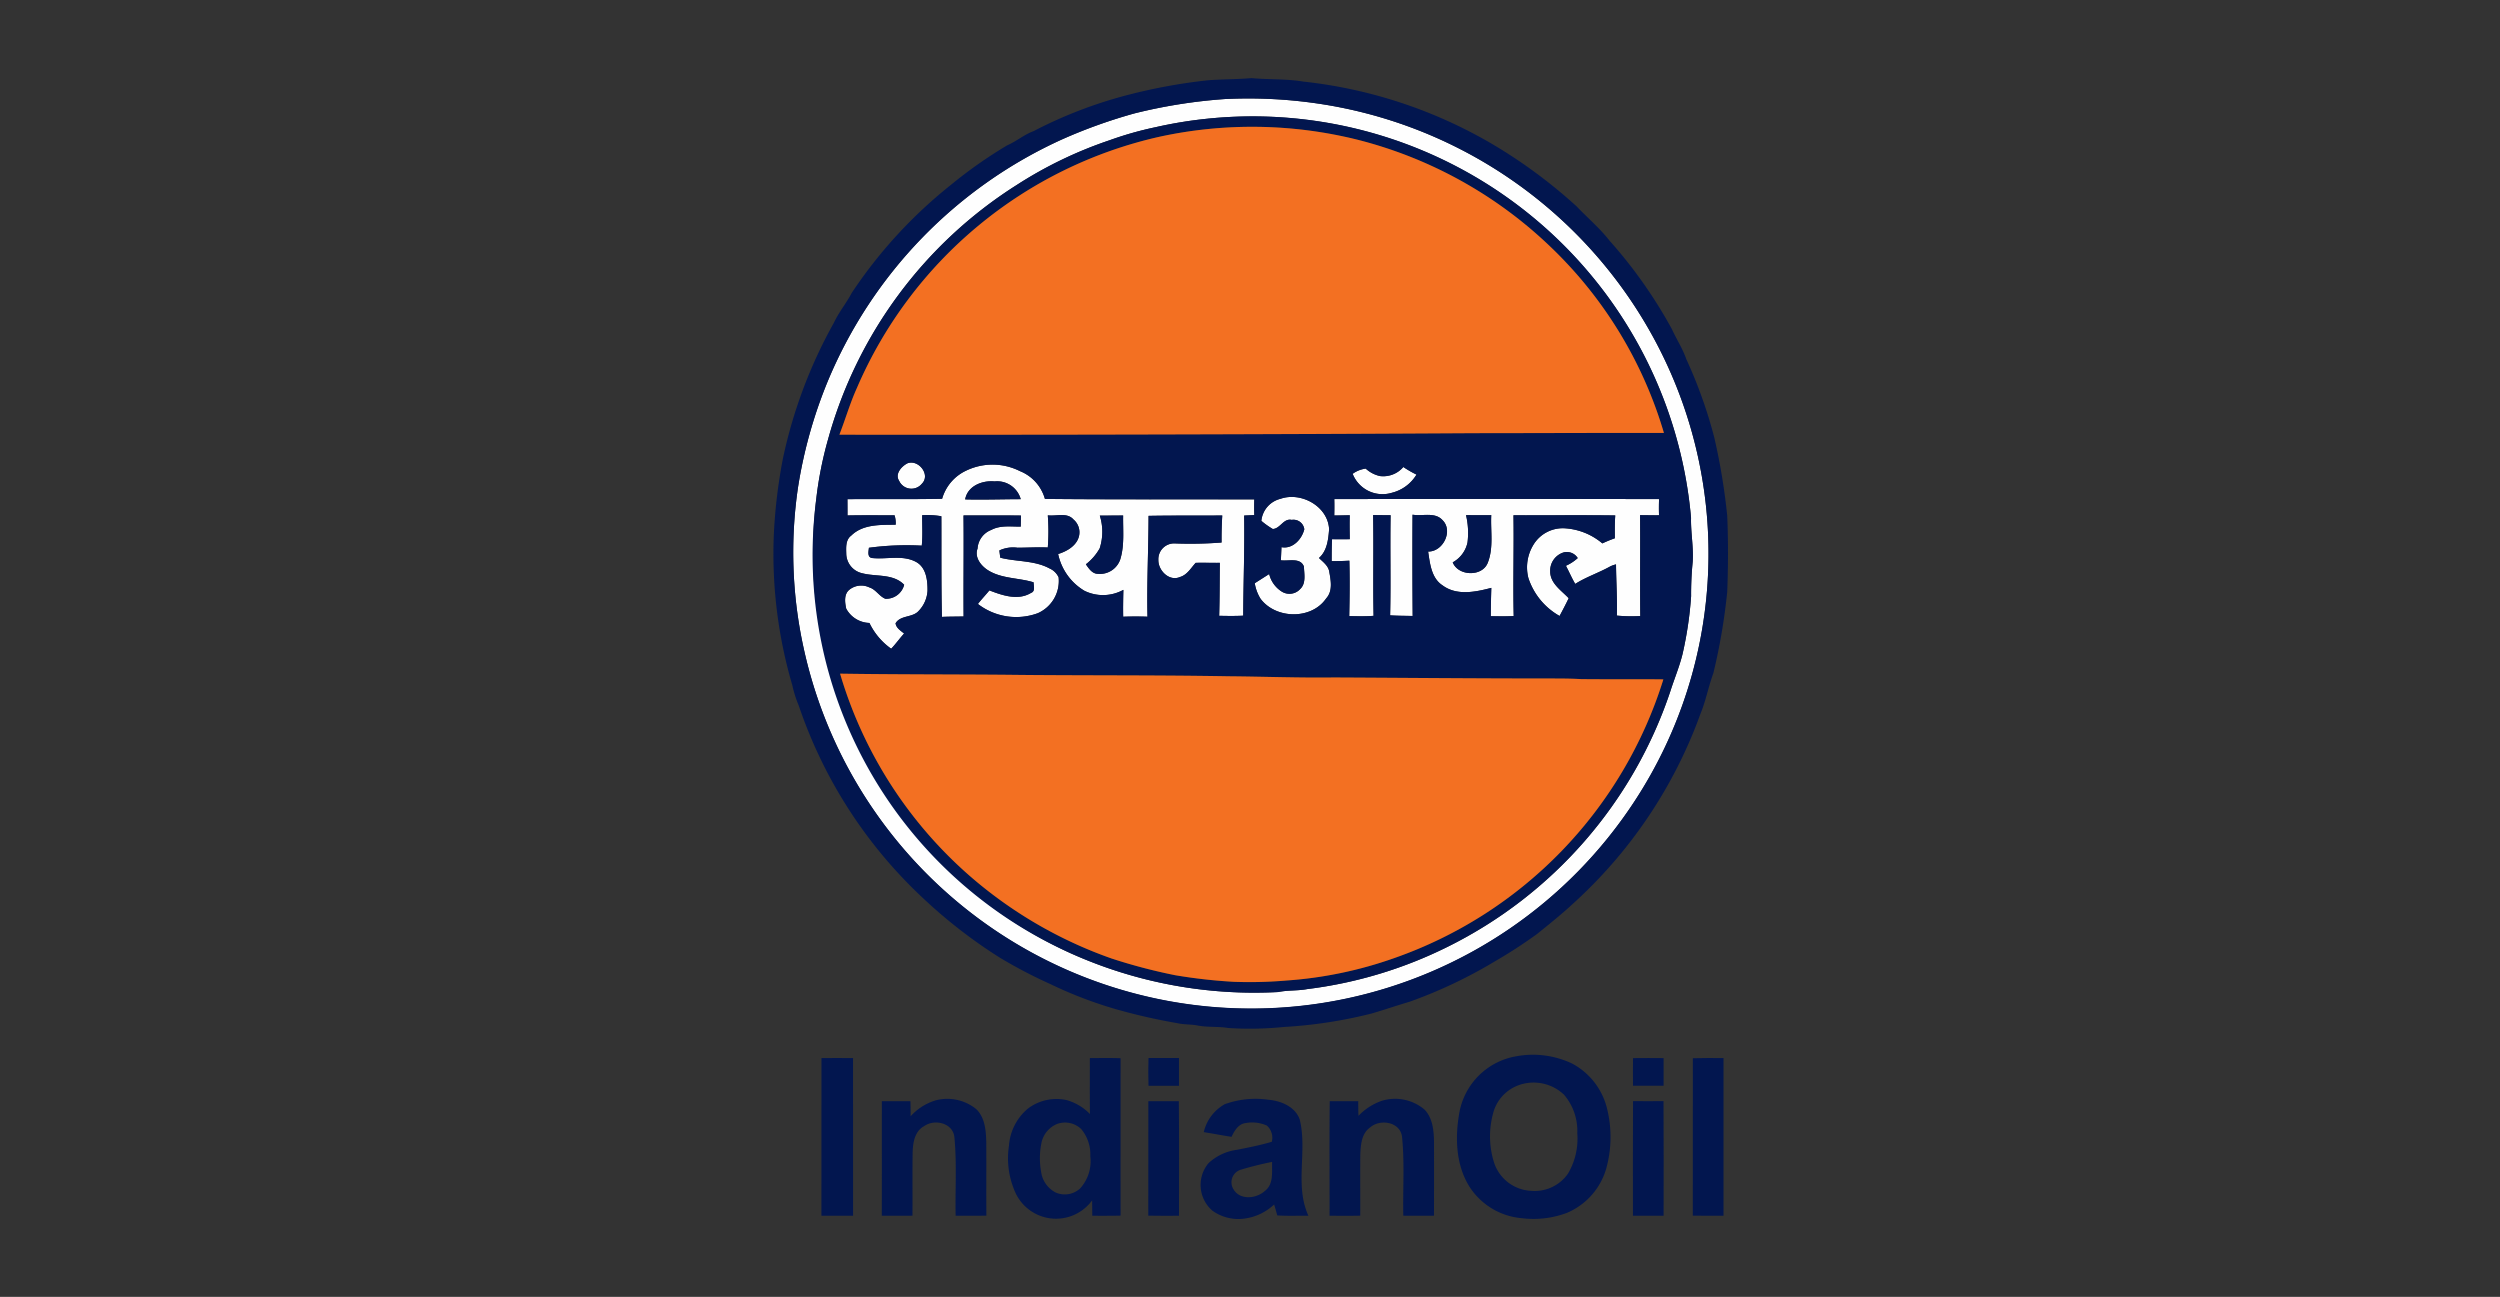 <svg xmlns="http://www.w3.org/2000/svg" width="320.001" height="166" viewBox="0 0 320.001 166">
  <rect x="0" y="0" width="320.001" height="166" fill="#333333" stroke="none"/>
  <g id="IOCL" transform="translate(5935 1820)">
    <rect id="Rectangle_464" data-name="Rectangle 464" width="320.001" height="166" transform="translate(-5935 -1820)" fill="#fff" opacity="0"/>
    <g id="Indian_Oil_Logo" transform="translate(-5836 -1810)">
      <g id="Group_97154" data-name="Group 97154" transform="translate(2.546 2.628)">
        <path id="Path_85851" data-name="Path 85851" d="M61.766,5.02a61.158,61.158,0,0,1,11.665.555,58.624,58.624,0,0,1,42.627,29.082,57.785,57.785,0,0,1-1.919,60.25A58.629,58.629,0,0,1,7.754,75.18a57.1,57.1,0,0,1-.7-20.416,59.99,59.99,0,0,1,3.794-13.579A58.756,58.756,0,0,1,40.934,10.152,66.773,66.773,0,0,1,50.121,6.86,67.044,67.044,0,0,1,61.766,5.02M59.331,7.553a55.28,55.28,0,0,0-6.494,1.072,44.216,44.216,0,0,0-5.927,1.684,53.256,53.256,0,0,0-11.868,5.726A56.251,56.251,0,0,0,10.9,48.623,47.827,47.827,0,0,0,9.4,56.177a56.4,56.4,0,0,0,32.562,58.186,57.268,57.268,0,0,0,26.571,4.962c1.22-.255,2.474-.145,3.694-.375a55.648,55.648,0,0,0,18.043-5.441,56.494,56.494,0,0,0,28.456-32.7c.506-1.59,1.163-3.134,1.558-4.759a47.809,47.809,0,0,0,1.095-7.387,41.581,41.581,0,0,1,.2-4.388c.128-1.885-.253-3.757-.209-5.647A56.375,56.375,0,0,0,59.331,7.553Z" transform="translate(-6.462 -4.973)" fill="#fefefe"/>
        <path id="Path_85852" data-name="Path 85852" d="M29.555,81.323c1.416-.569,3.026,1.45,1.875,2.6a1.73,1.73,0,0,1-2.916-.358C27.943,82.683,28.795,81.726,29.555,81.323Z" transform="translate(-14.969 -34.64)" fill="#fefefe"/>
        <path id="Path_85853" data-name="Path 85853" d="M32.827,82.409a7.8,7.8,0,0,1,6.862.074,5.4,5.4,0,0,1,3.2,3.559c8.933.088,17.871.037,26.8.061-.02.668-.02,1.338,0,2.005-.434.025-.869.042-1.3.064.069,4.275-.1,8.543-.118,12.816-1.026.052-2.052.037-3.078.015.069-2.26.056-4.521.083-6.778-1.031.01-2.062-.027-3.09,0-.614.665-1.082,1.539-2.012,1.814-1.374.6-2.788-.827-2.766-2.177a2.022,2.022,0,0,1,2.074-2.125,51.814,51.814,0,0,0,6.018-.115c-.017-1.153.02-2.309.088-3.46-3.144.032-6.29-.012-9.434.049-.01,4.3-.233,8.6-.137,12.909-1.038-.039-2.074-.034-3.112,0-.022-1.146,0-2.292.025-3.438a5.4,5.4,0,0,1-4.977.125,7.2,7.2,0,0,1-3.375-4.712c1.171-.361,2.469-1.117,2.7-2.432a2.149,2.149,0,0,0-.736-1.988c-.827-.942-2.2-.39-3.286-.53a26.516,26.516,0,0,1,0,4.118c-1.293-.061-2.587.022-3.88.027a4.145,4.145,0,0,0-2.319.348c.034.309.076.618.118.928,2.081.535,4.364.326,6.3,1.372a2.293,2.293,0,0,1,1.166,1.139,4.508,4.508,0,0,1-2.663,4.594,8.018,8.018,0,0,1-7.669-1.183c.461-.6.991-1.149,1.47-1.738,1.669.645,3.664,1.333,5.333.317.582-.211.329-.893.329-1.352-1.909-.594-4.074-.447-5.826-1.541-.913-.579-1.767-1.652-1.347-2.785A2.729,2.729,0,0,1,36.033,90c1.158-.618,2.506-.412,3.765-.422.01-.471.017-.945.029-1.414-2.452-.032-4.9,0-7.353-.017.042,4.312-.02,8.624.01,12.934-.925.022-1.85.012-2.773.056-.1-4.292-.054-8.59-.074-12.884a10.8,10.8,0,0,0-2.454-.135c-.01,1.3.081,2.606-.054,3.9a36.01,36.01,0,0,0-6.766.272c-.039.449-.243,1.21.4,1.308,1.855.206,3.887-.432,5.618.491,1.32.7,1.5,2.371,1.485,3.711a4.048,4.048,0,0,1-1.124,2.56c-.778.9-2.346.528-2.967,1.6.086.606.663.942,1.092,1.306-.574.631-1.063,1.33-1.654,1.946a8.6,8.6,0,0,1-2.786-3.3,3.479,3.479,0,0,1-2.97-1.833c-.174-.807-.314-1.865.427-2.439a2.419,2.419,0,0,1,2.535-.28c.834.26,1.257,1.129,2.052,1.455a2.381,2.381,0,0,0,2.405-1.789c-1.411-1.458-3.588-1.006-5.375-1.477a2.6,2.6,0,0,1-2.035-2.422c-.02-.825-.118-1.848.636-2.4,1.5-1.475,3.738-1.365,5.686-1.392a3.254,3.254,0,0,0-.142-1.2c-2.008,0-4.018-.025-6.025.015q0-1.042-.007-2.081c4.04-.037,8.082.032,12.119-.052a5.71,5.71,0,0,1,3.1-3.615M32.68,86.1c2.371.059,4.741-.027,7.112-.029A3.132,3.132,0,0,0,36.44,83.8c-1.571-.155-3.453.577-3.76,2.3m17.236,2.076a6.9,6.9,0,0,1-.017,4.189,6.712,6.712,0,0,1-1.765,2.039c.371.542.817,1.227,1.556,1.222a2.746,2.746,0,0,0,2.847-1.868c.557-1.816.329-3.73.366-5.6Z" transform="translate(-10.685 -34.805)" fill="#fefefe"/>
        <path id="Path_85854" data-name="Path 85854" d="M130.138,82.142a13.075,13.075,0,0,0,1.686.974,5.133,5.133,0,0,1-3.186,2.341,4.107,4.107,0,0,1-4.992-2.437,3.681,3.681,0,0,1,1.674-.668,4.008,4.008,0,0,0,1.821.955A3.382,3.382,0,0,0,130.138,82.142Z" transform="translate(-52.054 -34.997)" fill="#fefefe"/>
        <path id="Path_85855" data-name="Path 85855" d="M106.385,88.672c2.655-.969,6.133.935,6.27,3.885-.1,1.293-.255,2.771-1.3,3.674.525.513,1.212,1,1.323,1.777.206,1.136.464,2.454-.4,3.4-1.882,2.749-6.447,2.653-8.4.042a5.336,5.336,0,0,1-.741-1.99c.616-.39,1.23-.785,1.848-1.176a3.671,3.671,0,0,0,1.561,2.214,1.845,1.845,0,0,0,2.378-.265c.815-.741.537-1.929.508-2.9-.456-1.21-1.973-.66-2.95-.807.025-.562.052-1.122.074-1.681,1.431.275,2.609-1.014,2.923-2.29a1.4,1.4,0,0,0-1.617-1.2c-1.045-.233-1.465,1.134-2.417,1.166a10.178,10.178,0,0,1-1.465-1.043,3.228,3.228,0,0,1,2.4-2.81Z" transform="translate(-44.077 -37.438)" fill="#fefefe"/>
        <path id="Path_85856" data-name="Path 85856" d="M119.58,88.856q20.788-.029,41.574,0c-.029.69-.029,1.382-.007,2.071-.81.012-1.617-.01-2.425-.015.042,4.3-.022,8.607.029,12.911a19.756,19.756,0,0,1-3-.054c.059-2.184-.091-4.368-.108-6.553a3.184,3.184,0,0,0-.852.319c-1.428.785-2.992,1.3-4.371,2.179-.442-.751-.78-1.553-1.193-2.322a5.752,5.752,0,0,0,1.514-.987,1.648,1.648,0,0,0-1.723-.744,2.439,2.439,0,0,0-1.8,2.459c0,1.531,1.423,2.427,2.368,3.424-.363.771-.763,1.522-1.166,2.273a8.676,8.676,0,0,1-3.991-4.842,5.524,5.524,0,0,1,.648-4.285,4.395,4.395,0,0,1,4.148-2.086,8.223,8.223,0,0,1,4.668,1.922,17.158,17.158,0,0,1,1.6-.658c-.01-.974-.02-1.949.052-2.92-4.341-.056-8.685-.007-13.027-.02.066,4.3-.071,8.6.029,12.892-.977.064-1.958.037-2.935.025,0-1.207.034-2.417.069-3.625-2.015.53-4.415,1.031-6.231-.312-1.446-.93-1.622-2.793-1.858-4.339,1.892.039,3.23-2.626,1.858-4-.979-1.1-2.577-.491-3.853-.717q-.037,6.479.017,12.965c-.962-.022-1.924-.017-2.884-.081.1-4.27-.015-8.543.059-12.816q-1.119,0-2.238-.022c.081,4.3-.029,8.6.059,12.9-1.036.083-2.076.054-3.114.034.049-2.363.076-4.729.015-7.093q-1.134.066-2.268.052c0-.935,0-1.868.049-2.8.756,0,1.512,0,2.27,0-.017-1.023-.042-2.044,0-3.068-.663.012-1.323.029-1.983.032.017-.7.027-1.4,0-2.1m16.868,2.052a9.954,9.954,0,0,1,.191,3.495,3.79,3.79,0,0,1-1.895,2.552c.7,1.779,3.8,1.88,4.494.029.758-1.931.336-4.049.439-6.069Q138.061,90.933,136.447,90.907Z" transform="translate(-50.341 -37.602)" fill="#fefefe"/>
      </g>
      <g id="Group_97155" data-name="Group 97155" transform="translate(0 0)">
        <path id="Path_85857" data-name="Path 85857" d="M57.95.943C59.786.806,61.637.83,63.475.671c2.211.2,4.445.076,6.641.442a60.747,60.747,0,0,1,24.228,8.02,65.192,65.192,0,0,1,10.732,7.932c1.4,1.47,2.967,2.783,4.219,4.386a60.78,60.78,0,0,1,8,11.343c.594,1.3,1.377,2.5,1.85,3.856a60,60,0,0,1,3.578,10.023,80.717,80.717,0,0,1,1.659,10.035c.137,3.232.123,6.467,0,9.7a76.521,76.521,0,0,1-1.777,10.425c-.626,1.708-.952,3.512-1.647,5.2a60.432,60.432,0,0,1-16.254,24.25c-1.487,1.387-3.078,2.655-4.658,3.934a62.479,62.479,0,0,1-5.375,3.49,60.643,60.643,0,0,1-10.965,5.193c-1.62.479-3.217,1.023-4.837,1.5a59.632,59.632,0,0,1-11.23,1.723,43.017,43.017,0,0,1-7.112.135c-1.325-.223-2.685-.064-4-.336-.852-.15-1.725-.093-2.57-.292a75.131,75.131,0,0,1-7.893-1.8,54.093,54.093,0,0,1-8.354-3.21,62.255,62.255,0,0,1-6.477-3.392A64.565,64.565,0,0,1,21.3,105.5,59.951,59.951,0,0,1,5.541,81a14.488,14.488,0,0,1-.825-2.606A59.683,59.683,0,0,1,2.353,58.921,68.522,68.522,0,0,1,3.5,49.411,61.74,61.74,0,0,1,10.03,31.994c.636-1.367,1.607-2.53,2.307-3.86a60.385,60.385,0,0,1,12.688-13.81A58.607,58.607,0,0,1,32.24,9.261c1.168-.508,2.147-1.36,3.345-1.8A57.242,57.242,0,0,1,47.658,2.823,70.959,70.959,0,0,1,57.95.943m2.194,2.4A67.044,67.044,0,0,0,48.5,5.187a66.773,66.773,0,0,0-9.186,3.291A58.756,58.756,0,0,0,9.23,39.511,59.99,59.99,0,0,0,5.436,53.09a57.1,57.1,0,0,0,.7,20.416A58.64,58.64,0,0,0,112.517,93.233a57.785,57.785,0,0,0,1.919-60.25A58.624,58.624,0,0,0,71.809,3.9a61.158,61.158,0,0,0-11.665-.555Z" transform="translate(-2.295 -0.671)" fill="#02164f"/>
        <path id="Path_85858" data-name="Path 85858" d="M60.9,8.995a56.319,56.319,0,0,1,62.042,51.072c-.044,1.89.336,3.762.209,5.647a41.581,41.581,0,0,0-.2,4.388,47.809,47.809,0,0,1-1.095,7.387c-.4,1.625-1.053,3.168-1.558,4.759a56.494,56.494,0,0,1-28.456,32.7A55.648,55.648,0,0,1,73.8,120.393c-1.22.231-2.474.12-3.694.375a57.268,57.268,0,0,1-26.571-4.962A55.809,55.809,0,0,1,10.972,57.619a47.827,47.827,0,0,1,1.495-7.554A56.251,56.251,0,0,1,36.614,17.476a53.256,53.256,0,0,1,11.868-5.726,44.215,44.215,0,0,1,5.927-1.684A55.28,55.28,0,0,1,60.9,8.995m-6,2.3A55.377,55.377,0,0,0,16.175,43.447c-.881,1.941-1.473,4-2.243,5.981q40.726-.007,81.447-.194c8.03,0,16.06-.044,24.093-.027A54.042,54.042,0,0,0,105,25.423,55.282,55.282,0,0,0,80.212,11.662a55.868,55.868,0,0,0-25.31-.371M22.62,53.1c-.761.4-1.612,1.36-1.041,2.241a1.73,1.73,0,0,0,2.916.358c1.151-1.149-.459-3.168-1.875-2.6m7.556.92a5.71,5.71,0,0,0-3.1,3.615c-4.037.083-8.079.015-12.119.052q.011,1.038.007,2.081c2.008-.039,4.018-.017,6.025-.015a3.254,3.254,0,0,1,.142,1.2c-1.949.027-4.187-.083-5.686,1.392-.753.55-.655,1.573-.636,2.4a2.6,2.6,0,0,0,2.035,2.422c1.787.471,3.964.02,5.375,1.477a2.381,2.381,0,0,1-2.405,1.789c-.8-.326-1.217-1.2-2.052-1.455a2.419,2.419,0,0,0-2.535.28c-.741.574-.6,1.632-.427,2.439a3.479,3.479,0,0,0,2.97,1.833,8.6,8.6,0,0,0,2.786,3.3c.591-.616,1.08-1.315,1.654-1.946-.429-.363-1.006-.7-1.092-1.306.621-1.072,2.189-.7,2.967-1.6a4.048,4.048,0,0,0,1.124-2.56c.015-1.34-.164-3.006-1.485-3.711-1.73-.923-3.762-.285-5.618-.491-.641-.1-.437-.859-.4-1.308a36.01,36.01,0,0,1,6.766-.272c.135-1.3.044-2.6.054-3.9a10.8,10.8,0,0,1,2.454.135c.02,4.295-.029,8.592.074,12.884.923-.044,1.848-.034,2.773-.056-.029-4.31.032-8.622-.01-12.934,2.449.015,4.9-.015,7.353.017-.012.469-.02.942-.029,1.414-1.259.01-2.606-.2-3.765.422a2.729,2.729,0,0,0-1.762,2.383c-.42,1.134.434,2.206,1.347,2.785,1.752,1.095,3.917.947,5.826,1.541,0,.459.253,1.141-.329,1.352C36.8,70.686,34.8,70,33.131,69.353c-.479.589-1.009,1.136-1.47,1.738a8.018,8.018,0,0,0,7.669,1.183,4.508,4.508,0,0,0,2.663-4.594,2.293,2.293,0,0,0-1.166-1.139c-1.934-1.045-4.216-.837-6.3-1.372-.042-.309-.083-.618-.118-.928a4.145,4.145,0,0,1,2.319-.348c1.293,0,2.587-.088,3.88-.027a26.515,26.515,0,0,0,0-4.118c1.085.14,2.459-.412,3.286.53a2.149,2.149,0,0,1,.736,1.988c-.228,1.315-1.527,2.071-2.7,2.432a7.2,7.2,0,0,0,3.375,4.712,5.4,5.4,0,0,0,4.977-.125c-.025,1.146-.047,2.292-.025,3.438,1.038-.032,2.074-.037,3.112,0-.1-4.307.128-8.607.137-12.909,3.144-.061,6.29-.017,9.434-.049-.069,1.151-.106,2.307-.088,3.46a51.811,51.811,0,0,1-6.018.115,2.022,2.022,0,0,0-2.074,2.125c-.022,1.35,1.392,2.776,2.766,2.177.93-.275,1.4-1.149,2.012-1.814,1.028-.025,2.059.012,3.09,0-.027,2.258-.015,4.518-.083,6.778,1.026.022,2.052.037,3.078-.015.02-4.273.187-8.541.118-12.816.434-.022.869-.039,1.3-.064-.025-.668-.025-1.338,0-2.005-8.933-.025-17.871.027-26.8-.061a5.4,5.4,0,0,0-3.2-3.559,7.8,7.8,0,0,0-6.862-.074m55.941-.459a3.382,3.382,0,0,1-3,1.166,4.008,4.008,0,0,1-1.821-.955,3.681,3.681,0,0,0-1.674.668,4.107,4.107,0,0,0,4.992,2.437A5.133,5.133,0,0,0,87.8,54.535a13.075,13.075,0,0,1-1.686-.974M70.342,57.649a3.228,3.228,0,0,0-2.4,2.81A10.177,10.177,0,0,0,69.407,61.5c.952-.032,1.372-1.4,2.417-1.166a1.4,1.4,0,0,1,1.617,1.2c-.314,1.276-1.492,2.565-2.923,2.29-.022.56-.049,1.119-.074,1.681.977.147,2.493-.4,2.95.807.029.969.307,2.157-.508,2.9a1.845,1.845,0,0,1-2.378.265,3.671,3.671,0,0,1-1.561-2.214c-.618.39-1.232.785-1.848,1.176a5.336,5.336,0,0,0,.741,1.99c1.951,2.611,6.516,2.707,8.4-.042.859-.945.6-2.263.4-3.4-.11-.78-.8-1.264-1.323-1.777,1.045-.9,1.2-2.381,1.3-3.674-.137-2.95-3.615-4.854-6.27-3.885m6.931.02c.022.7.012,1.4,0,2.1.66,0,1.32-.02,1.983-.032-.037,1.023-.012,2.044,0,3.068-.758.007-1.514.007-2.27,0-.044.933-.044,1.865-.049,2.8q1.134.015,2.268-.052c.061,2.363.034,4.729-.015,7.093,1.038.02,2.079.049,3.114-.034-.088-4.3.022-8.6-.059-12.9q1.119.018,2.238.022c-.074,4.273.044,8.545-.059,12.816.96.064,1.922.059,2.884.081q-.052-6.483-.017-12.965c1.276.226,2.874-.388,3.853.717,1.372,1.377.034,4.042-1.858,4,.236,1.546.412,3.409,1.858,4.339,1.816,1.342,4.216.842,6.231.312-.034,1.207-.066,2.417-.069,3.625.977.012,1.958.039,2.935-.025-.1-4.295.037-8.595-.029-12.892,4.341.012,8.685-.037,13.027.02-.071.972-.061,1.946-.052,2.92a17.16,17.16,0,0,0-1.6.658,8.223,8.223,0,0,0-4.668-1.922,4.395,4.395,0,0,0-4.148,2.086,5.524,5.524,0,0,0-.648,4.285,8.676,8.676,0,0,0,3.991,4.842c.4-.751.8-1.5,1.166-2.273-.945-1-2.363-1.892-2.368-3.424a2.439,2.439,0,0,1,1.8-2.459,1.648,1.648,0,0,1,1.723.744,5.752,5.752,0,0,1-1.514.987c.412.768.751,1.571,1.193,2.322,1.379-.876,2.943-1.394,4.371-2.179a3.184,3.184,0,0,1,.852-.319c.017,2.184.167,4.368.108,6.553a19.757,19.757,0,0,0,3,.054c-.052-4.3.012-8.607-.029-12.911.807,0,1.615.027,2.425.015-.022-.69-.022-1.382.007-2.071q-20.785-.048-41.574,0M14.016,80.016a54.978,54.978,0,0,0,19.044,27.9,55.867,55.867,0,0,0,15.719,8.563,70.894,70.894,0,0,0,8.141,2.14,67.9,67.9,0,0,0,7.527.844,55.262,55.262,0,0,0,6.717-.167,52.029,52.029,0,0,0,13.827-2.884A55.154,55.154,0,0,0,119.4,80.75c-3.5-.042-7.009,0-10.514-.034-1.8-.106-3.6-.071-5.4-.083-8.754,0-17.506-.088-26.26-.128-4.5.059-9-.115-13.5-.152-9.49-.169-18.981-.079-28.471-.194-7.08-.059-14.161-.032-21.239-.142Z" transform="translate(-5.488 -3.787)" fill="#02164f"/>
        <path id="Path_85859" data-name="Path 85859" d="M42.465,87.457c.307-1.723,2.189-2.454,3.76-2.3a3.132,3.132,0,0,1,3.352,2.27C47.206,87.43,44.836,87.516,42.465,87.457Z" transform="translate(-17.924 -33.534)" fill="#02164f"/>
        <path id="Path_85860" data-name="Path 85860" d="M69.542,92.324l2.987-.015c-.037,1.868.191,3.782-.366,5.6a2.745,2.745,0,0,1-2.847,1.868c-.739,0-1.185-.68-1.556-1.222a6.712,6.712,0,0,0,1.765-2.039A6.9,6.9,0,0,0,69.542,92.324Z" transform="translate(-27.765 -36.324)" fill="#02164f"/>
        <path id="Path_85861" data-name="Path 85861" d="M146.319,92.225q1.616.026,3.23.007c-.1,2.02.319,4.138-.439,6.069-.69,1.85-3.794,1.75-4.494-.029a3.79,3.79,0,0,0,1.895-2.552A9.954,9.954,0,0,0,146.319,92.225Z" transform="translate(-57.667 -36.291)" fill="#02164f"/>
        <path id="Path_85862" data-name="Path 85862" d="M153.17,205.49a11.707,11.707,0,0,1,7.093.955,8.917,8.917,0,0,1,4.469,5.824,15.086,15.086,0,0,1-.1,7.525,8.789,8.789,0,0,1-5.058,5.755,12.175,12.175,0,0,1-5.78.68,8.854,8.854,0,0,1-6.739-4.108c-1.693-2.766-1.806-6.207-1.259-9.323a8.921,8.921,0,0,1,7.375-7.306m.476,3.632a5.2,5.2,0,0,0-3.536,3.755,11.169,11.169,0,0,0,.157,6.283,5.258,5.258,0,0,0,4.746,3.566,5.193,5.193,0,0,0,4.7-2.2,8.837,8.837,0,0,0,1.193-5.181,7.125,7.125,0,0,0-1.693-4.916,5.644,5.644,0,0,0-5.571-1.308Z" transform="translate(-58.012 -80.3)" fill="#02164f"/>
        <path id="Path_85863" data-name="Path 85863" d="M12.357,205.982c1.347-.015,2.692-.012,4.04,0,.012,6.724,0,13.451.007,20.176-1.352.007-2.7,0-4.052,0C12.357,219.434,12.345,212.709,12.357,205.982Z" transform="translate(-6.208 -80.546)" fill="#02164f"/>
        <path id="Path_85864" data-name="Path 85864" d="M61.945,205.98c1.308,0,2.619-.027,3.927.017,0,6.717-.007,13.434,0,20.149-1.207.025-2.415.02-3.622.017-.007-.658-.01-1.315-.017-1.971a5.721,5.721,0,0,1-9.733-.8,10.644,10.644,0,0,1-.911-6.209,6.807,6.807,0,0,1,2.378-4.7,6.04,6.04,0,0,1,4.992-1.126,6.687,6.687,0,0,1,2.994,1.784c-.029-2.385-.012-4.771-.012-7.154m-4.278,8.462a3.35,3.35,0,0,0-1.895,2.282,9.734,9.734,0,0,0-.069,3.787,3.489,3.489,0,0,0,1.89,2.68,2.893,2.893,0,0,0,3.109-.535A5.186,5.186,0,0,0,62,218.538a5.067,5.067,0,0,0-1.166-3.473A2.988,2.988,0,0,0,57.667,214.442Z" transform="translate(-21.439 -80.546)" fill="#02164f"/>
        <path id="Path_85865" data-name="Path 85865" d="M80.862,205.973c1.3,0,2.6,0,3.9,0q.011,1.778,0,3.554c-1.3,0-2.6,0-3.9,0C80.822,208.348,80.822,207.158,80.862,205.973Z" transform="translate(-32.851 -80.547)" fill="#02164f"/>
        <path id="Path_85866" data-name="Path 85866" d="M182.381,205.986q1.955-.022,3.914,0,.018,1.767,0,3.539-1.955.018-3.914,0Q182.36,207.754,182.381,205.986Z" transform="translate(-72.356 -80.547)" fill="#02164f"/>
        <path id="Path_85867" data-name="Path 85867" d="M194.924,206c1.308-.044,2.616-.027,3.924-.017q.015,10.09,0,20.176c-1.311,0-2.621.015-3.929-.012Q194.94,216.073,194.924,206Z" transform="translate(-77.239 -80.546)" fill="#02164f"/>
        <path id="Path_85868" data-name="Path 85868" d="M31.783,214.768a5.87,5.87,0,0,1,5.321,1.109c1.136,1.124,1.232,2.81,1.269,4.317.015,3.1-.01,6.2.01,9.3-1.311.025-2.621.015-3.934.01-.069-3.348.167-6.712-.16-10.047-.184-1.831-2.54-2.378-3.885-1.409-1.2.65-1.419,2.108-1.46,3.343-.039,2.7,0,5.407-.022,8.111-1.308.01-2.619.015-3.927,0,.017-4.884,0-9.768.01-14.651,1.22-.007,2.439,0,3.657-.007.022.643.022,1.288.025,1.934a7,7,0,0,1,3.1-2.005Z" transform="translate(-11.127 -83.893)" fill="#02164f"/>
        <path id="Path_85869" data-name="Path 85869" d="M94.839,215.25a11.57,11.57,0,0,1,5.6-.589c1.62.135,3.458.881,4.037,2.528,1,4.037-.672,8.43,1.112,12.32-1.328-.007-2.658.044-3.986-.037-.125-.471-.265-.937-.4-1.4a6.843,6.843,0,0,1-3.644,1.782,5.693,5.693,0,0,1-4.26-.991,4.347,4.347,0,0,1-.5-6.077,6.592,6.592,0,0,1,3.642-1.713c1.5-.3,3-.591,4.467-1.028a2.1,2.1,0,0,0-.631-2.069,4.574,4.574,0,0,0-2.707-.329c-.942.106-1.453.994-1.821,1.765-1.188-.179-2.366-.415-3.554-.6a5.523,5.523,0,0,1,2.651-3.556m1.988,8.4a1.68,1.68,0,0,0-.815,2.5c.839,1.4,2.93,1.168,4.008.174,1.144-.869.871-2.454.918-3.708a41.248,41.248,0,0,0-4.111,1.031Z" transform="translate(-37.112 -83.897)" fill="#02164f"/>
        <path id="Path_85870" data-name="Path 85870" d="M125.515,214.787a5.828,5.828,0,0,1,5.456,1.139c1.075,1.126,1.188,2.781,1.207,4.258,0,3.1.007,6.212-.007,9.316-1.308.01-2.619.015-3.927,0-.069-3.375.182-6.766-.164-10.126-.253-1.89-2.8-2.295-4.076-1.173-1.112.768-1.21,2.236-1.261,3.465-.029,2.609,0,5.22-.01,7.831-1.308.029-2.619.012-3.927.01.01-4.889-.034-9.777.022-14.666,1.217,0,2.435,0,3.652,0,0,.623,0,1.249.029,1.875a7.55,7.55,0,0,1,3.006-1.929Z" transform="translate(-47.622 -83.891)" fill="#02164f"/>
        <path id="Path_85871" data-name="Path 85871" d="M80.842,215.012c1.3,0,2.6,0,3.9,0,.054,4.889.015,9.777.02,14.666-1.311.01-2.621.012-3.929-.012C80.847,224.78,80.83,219.9,80.842,215.012Z" transform="translate(-32.851 -84.062)" fill="#02164f"/>
        <path id="Path_85872" data-name="Path 85872" d="M182.385,215c1.3.012,2.6.015,3.9,0,.032,4.891.012,9.782.01,14.674q-1.962.011-3.922,0c0-4.891-.02-9.782.01-14.671Z" transform="translate(-72.355 -84.057)" fill="#02164f"/>
      </g>
      <g id="Group_97156" data-name="Group 97156" transform="translate(8.444 6.233)">
        <path id="Path_85873" data-name="Path 85873" d="M57.087,12.145a55.868,55.868,0,0,1,25.31.371,55.282,55.282,0,0,1,24.785,13.761A54.042,54.042,0,0,1,121.656,50.06c-8.033-.017-16.063.022-24.093.027q-40.719.239-81.447.194c.771-1.985,1.362-4.04,2.243-5.981A55.377,55.377,0,0,1,57.087,12.145Z" transform="translate(-16.117 -10.874)" fill="#f37022"/>
        <path id="Path_85874" data-name="Path 85874" d="M16.253,125.446c7.078.11,14.158.083,21.239.142,9.49.115,18.981.025,28.471.194,4.5.037,8.995.211,13.5.152,8.754.039,17.506.128,26.26.128,1.8.012,3.6-.022,5.4.083,3.5.039,7.009-.007,10.514.034a55.154,55.154,0,0,1-34.405,35.659A52.028,52.028,0,0,1,73.4,164.723a55.262,55.262,0,0,1-6.717.167,67.9,67.9,0,0,1-7.527-.844,70.9,70.9,0,0,1-8.141-2.14A55.866,55.866,0,0,1,35.3,153.343a54.978,54.978,0,0,1-19.044-27.9Z" transform="translate(-16.17 -55.45)" fill="#f37022"/>
      </g>
    </g>
  </g>
</svg>
